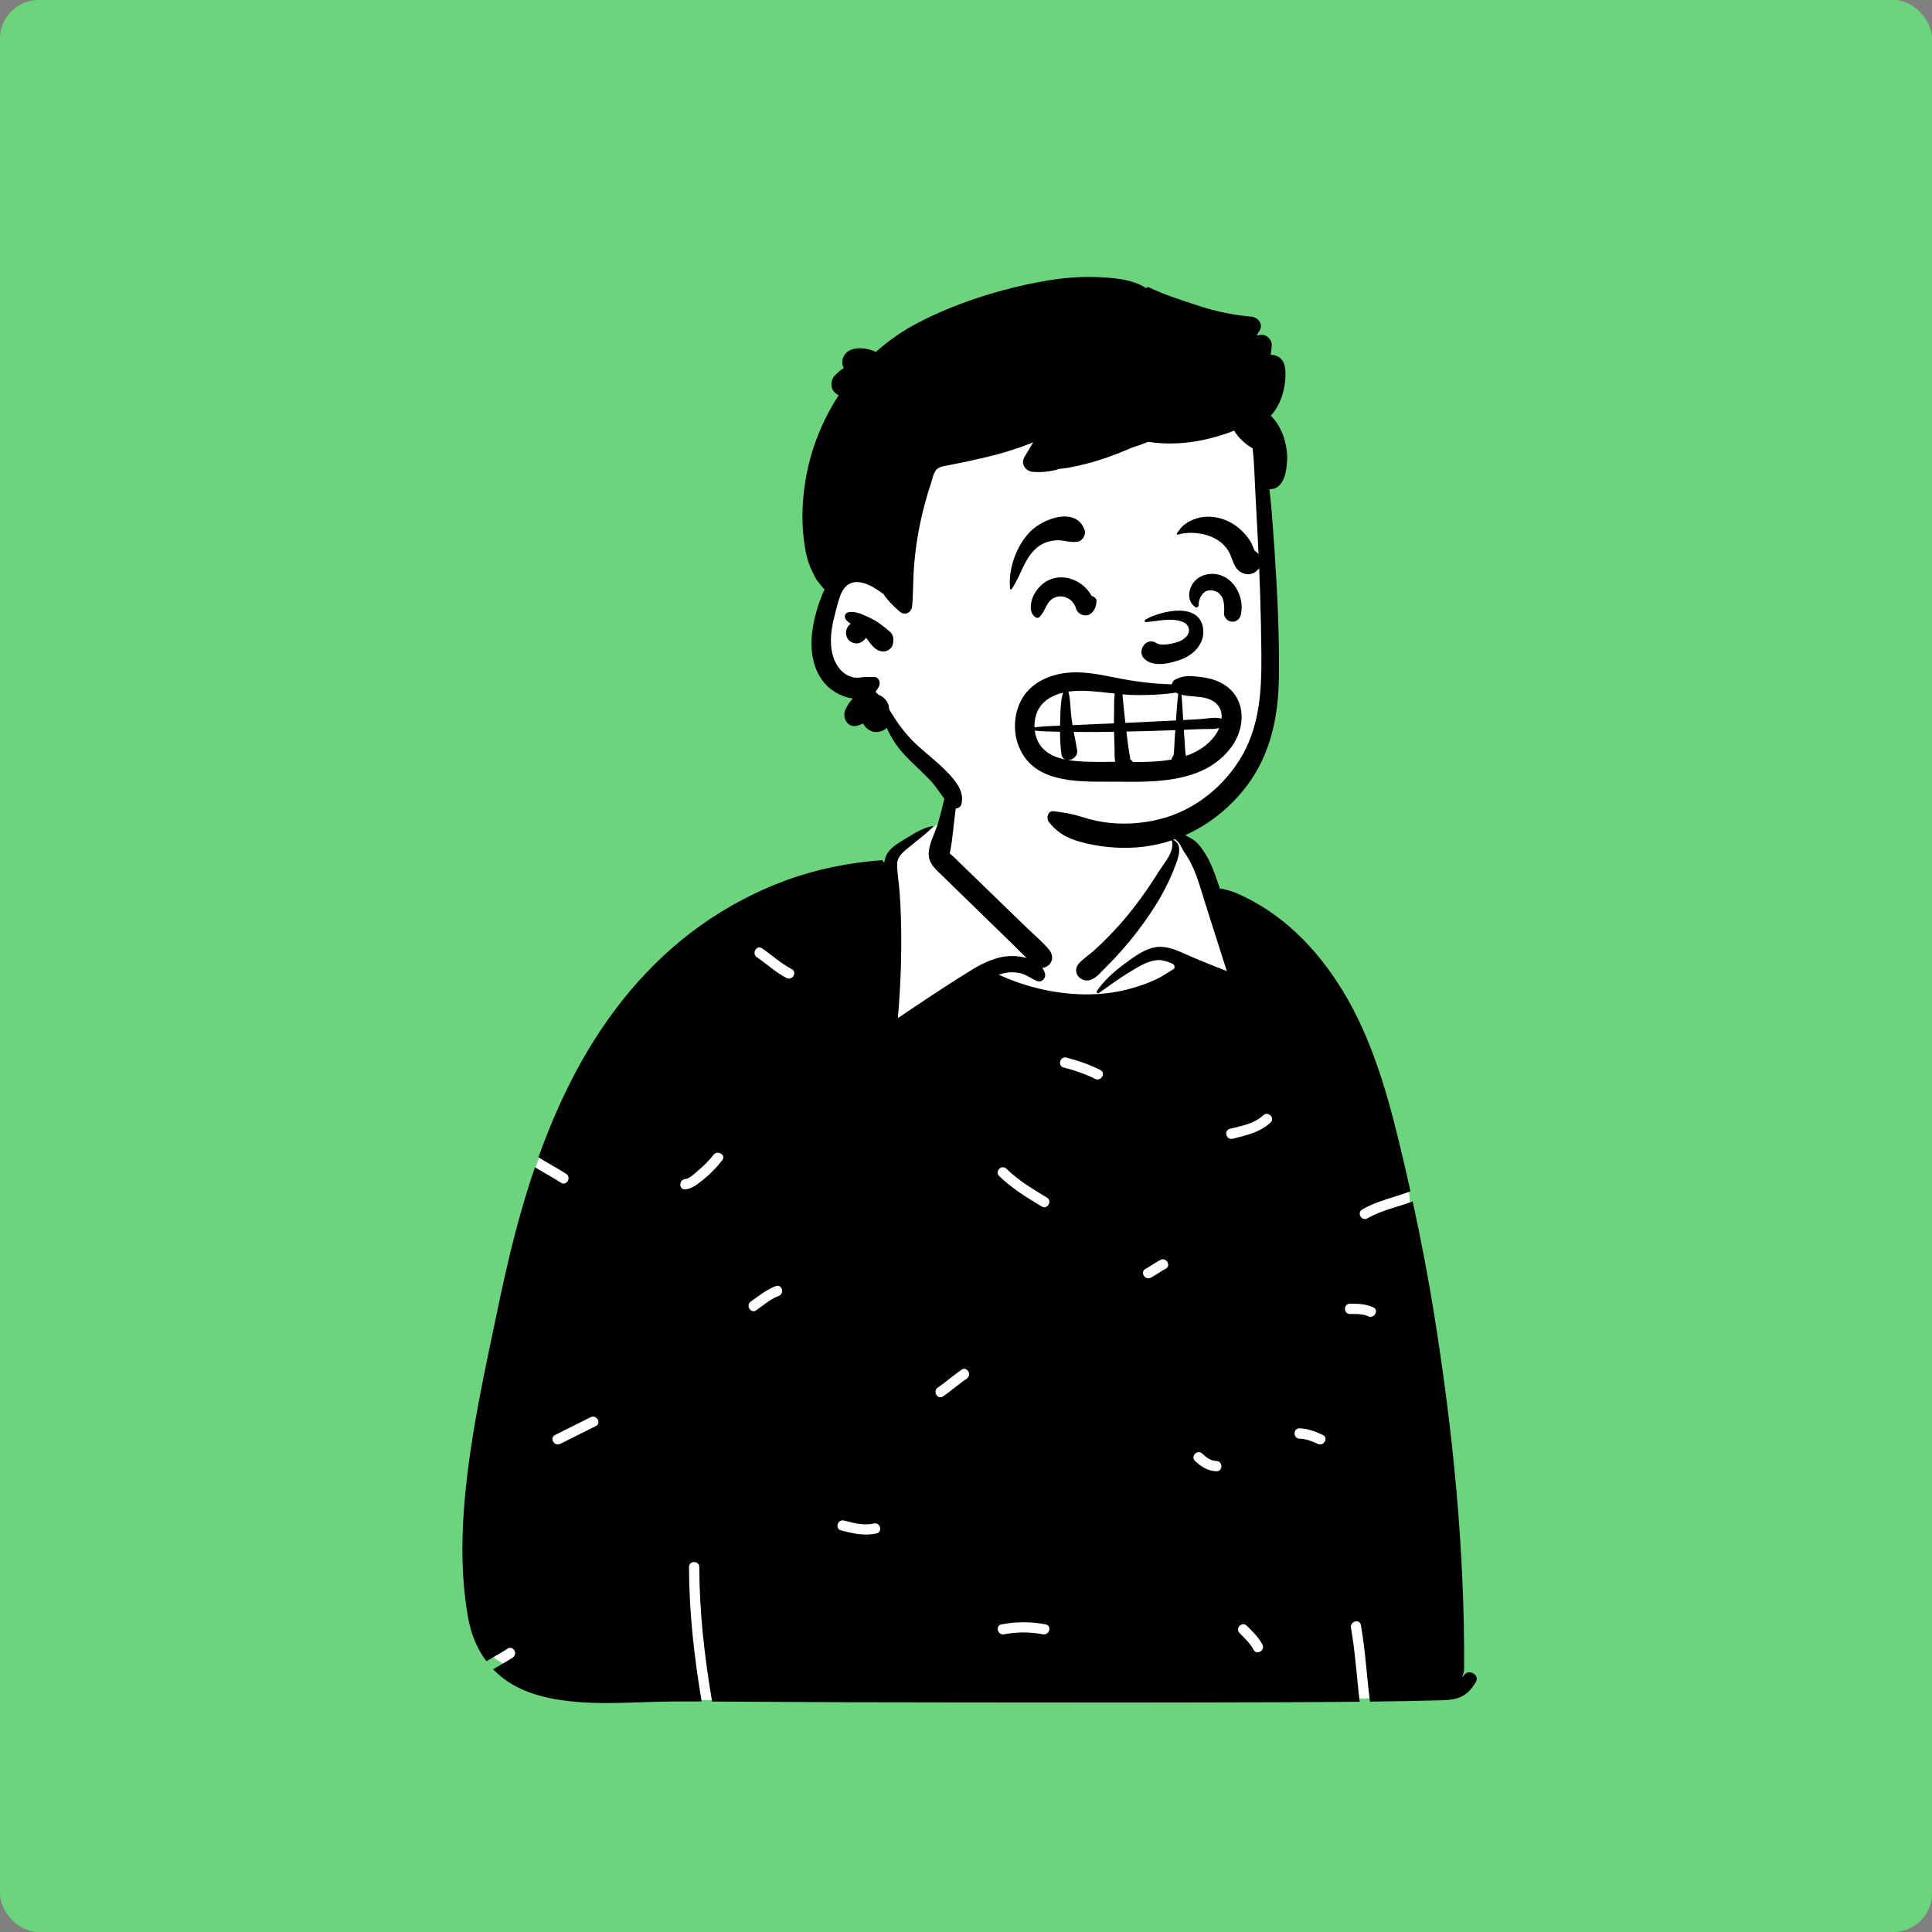 <?xml version="1.0" standalone="no"?>
<svg viewBox="-350 -150 1500 1500" xmlns="http://www.w3.org/2000/svg" style="width: 585px; height: 585px; justify-content: center; align-self: center; transform: scale(1, 1);"><rect x="-350" y="-150" width="1500" height="1500" fill="#808080" stroke="none"/><rect x="-350" y="-150" width="100%" height="100%" fill="#6dd47e" rx="30"></rect><g transform="rotate(0 402.77 618.623)"><g transform="translate(0 459)"><path d="M83.452 762.934C144.684 764.648 202.526 766.539 263.64 762.934C361.436 756.885 648.435 767.789 711.52 762.934C716.28 762.568 732.653 767.789 732.994 762.934C735.767 729.127 737.565 387.09 729.326 363.556C721.087 340.021 680.419 226.887 628.6 174.133C614.151 159.881 592.163 154.361 580.017 137.891C569.545 119.931 570.358 109.391 560.016 99.942C555.528 95.841 544.943 94.179 537.078 88.487C529.17 80.628 536.658 63.328 533.412 52.384C526.722 25.058 502.075 7.527 475.136 3.396C437.694 -5.563 398.166 2.908 380.231 32.319C373.556 43.266 377.108 56.573 368.898 74.115C369.484 87.372 354.007 90.575 344.756 95.828L326.384 114.396C269.784 146.242 203.201 163.438 153.608 206.224C111.444 248.997 69.506 298.435 50.798 356.305C46.925 372.074 45.661 388.372 44.056 404.485C39.474 451.573 26.715 497.276 15.735 543.143C3.215 600.932 -8.456 662.278 8.418 720.614C13.283 732.961 72.377 762.357 83.452 762.934Z" transform="translate(13.322 -54.022)" fill="#FFFFFF" stroke="none"></path><path d="M384.071 1.376C383.911 -0.145 381.8 -0.595 381.31 1.006C376.54 16.565 373.871 32.756 369.17 48.376C368.89 49.286 368.59 50.206 368.26 51.136C365.93 57.596 362.521 64.266 362.05 70.966C361.537 78.399 366.491 83.099 371.421 87.776C372.062 88.384 372.702 88.992 373.33 89.605L390.954 106.765L408.571 123.926C414.68 129.866 420.79 135.815 426.901 141.766C430.611 145.376 434.241 149.196 438.031 152.786C434.51 151.786 430.84 151.315 427.59 151.256C415.991 151.025 405.111 156.096 395.43 162.025C379.429 171.816 363.753 182.246 348.129 192.704L338.09 199.426C340.361 173.876 341.191 148.216 340.5 122.565C340.31 115.405 339.941 108.275 339.411 101.136C339.221 98.579 338.912 95.984 338.602 93.376C338.043 88.679 337.478 83.942 337.6 79.325C337.765 73.229 343.946 69.09 348.377 65.443L349.606 64.418C354.953 59.994 360.787 55.997 365.35 50.766C365.51 50.575 365.361 50.325 365.121 50.366C358.202 51.658 351.924 55.291 345.975 58.978L344.79 59.716C339.79 62.836 333.531 66.096 330.231 71.176C328.781 73.405 328.021 75.836 327.651 78.346L326.651 78.185L326.662 78.069C326.691 77.449 326.285 76.778 325.56 76.836C300.18 78.815 275.361 83.636 251.411 92.435C227.92 101.056 205.55 112.905 185.161 127.386C144.431 156.325 112.63 195.536 89.031 239.366C77.248 261.253 67.42 284.105 59.047 307.503C66.111 311.979 73.577 315.786 80.577 320.367C84.873 323.178 80.86 330.102 76.539 327.274C69.978 322.981 63.003 319.376 56.338 315.255C48.85 337.106 42.567 359.388 37.13 381.775C31.25 405.985 26.36 430.435 21.23 454.815L20.519 458.196C15.32 482.996 10.402 507.875 6.681 532.956C2.79 559.136 0 585.556 0 612.056C0 624.655 0.641 637.266 2.19 649.775C3.5 660.395 5.01 671.185 8.92 681.216C11.398 687.569 14.661 693.458 18.637 698.764C24.128 695.536 29.734 692.497 35.067 689.007C39.393 686.177 43.396 693.106 39.105 695.914C34.156 699.152 28.974 702.003 23.865 704.975C28.891 710.258 34.772 714.751 41.451 718.266C56.281 726.056 73.01 729.096 89.55 730.426C104.448 731.616 119.404 731.301 134.33 730.79L141.79 730.525C156.447 730.005 171.096 729.952 185.752 730.016C179.95 695.505 176.008 660.685 175.934 625.644C175.923 620.487 183.923 620.497 183.934 625.644C184.008 660.724 187.994 695.54 193.85 730.061L208.571 730.165C270.47 730.575 332.371 730.775 394.271 730.775L417.235 730.782C429.64 730.789 442.044 730.8 454.448 730.811L454.499 730.811C495.662 730.849 536.819 730.887 577.981 730.766C617.521 730.655 657.113 730.65 696.683 730.224C694.326 711.088 693.245 691.794 689.868 672.788C688.972 667.745 696.683 665.6 697.582 670.661C701.079 690.343 702.111 710.33 704.649 730.128C723.158 729.9 741.661 729.583 760.151 729.096C765.59 728.956 770.93 728.546 775.861 726.105C780.755 723.681 783.354 720.401 786.138 716.109L786.68 715.266C790.39 709.446 781.14 704.075 777.451 709.866C777.161 710.325 776.651 710.706 776 711.025C777.111 709.075 777.71 706.806 777.72 704.775C778.3 612.855 769.111 520.696 754.56 430.016C749.824 400.47 744.169 371.047 737.812 341.784C726.087 346.238 713.61 348.581 702.656 354.923C698.188 357.51 694.164 350.594 698.619 348.015C710.314 341.243 723.592 338.728 736.085 333.921C733.281 321.281 730.362 308.669 727.31 296.096C717.42 255.355 705.441 214.185 683.441 178.155C663.361 145.275 635.901 117.216 600.25 102.145C599.06 101.456 589.55 98.556 588.151 99.016L587.151 96.02C583.41 84.862 579.339 73.555 571.5 64.575C568.062 60.643 563.548 58.605 558.917 56.414L556.882 55.444C551.986 53.158 546.819 51.895 541.401 52.466C540.191 52.596 539.81 54.296 541.1 54.676C546.38 56.245 551.911 58.645 555.771 62.735C557.72 64.796 558.3 67.346 559.85 69.655C561.34 71.886 562.85 74.096 564.17 76.446C569.694 86.244 572.738 97.4 576.055 108.126L576.701 110.196C580.03 120.762 583.393 131.32 586.763 141.876L593.51 162.985C590.621 161.655 587.5 160.655 584.63 159.485L568.531 152.895C566.698 152.145 564.803 151.288 562.86 150.41C555.168 146.934 546.746 143.127 538.611 144.325C530.295 145.556 522.295 151.205 515.456 156.305L512.446 158.561C504.978 164.223 497.839 170.707 492.55 178.495C492.05 179.245 492.771 180.206 493.55 180.206C493.731 180.206 493.92 180.155 494.09 180.036C501.47 174.975 508.521 169.516 516.191 164.846C516.857 164.44 517.543 164.016 518.247 163.582C524.921 159.462 533.186 154.359 540.821 154.405C544.488 154.429 547.966 155.764 551.323 157.199C551.323 157.199 552.303 157.755 552.657 158.561C553.01 159.367 553.01 159.69 552.821 160.616C552.632 161.542 541.767 167.703 541.179 168.071L540.951 168.206C538.35 169.556 535.661 170.745 532.941 171.825C527.401 174.025 521.691 175.846 515.92 177.296C508.58 179.136 501.111 180.275 493.59 180.766C489.121 181.065 484.63 181.126 480.13 180.975C458.05 180.216 436.401 174.926 416.39 165.716C418.26 165.096 420.18 164.605 422.14 164.275C426.411 163.556 430.89 163.815 435.01 165.155C439.09 166.475 442.401 169.235 446.411 170.775C449.941 172.145 453.26 168.116 452.34 164.836C451.89 163.225 451.18 161.775 450.26 160.495C452.611 160.235 454.93 158.975 456.22 157.245C458.83 153.745 458.231 149.735 455.58 146.466C450.691 140.446 444.361 135.275 438.79 129.876L422.54 114.126C411.47 103.405 400.401 92.676 389.33 81.956L383.673 76.479L380.85 73.735C380.201 73.105 378.84 72.185 378.38 71.366C378.54 70.605 378.71 69.836 378.89 69.075C380.29 61.946 380.821 54.426 381.741 47.196C383.661 32.216 385.661 16.456 384.071 1.376ZM550.72 61.465C550.6 61.105 550.981 60.696 551.35 60.825C560.232 64.136 555.655 75.681 552.855 82.743L552.766 82.969L552.26 84.255C547.89 95.535 541.781 106.515 535.121 116.615C528.151 127.185 520.411 137.305 512.031 146.805C508.395 150.93 504.625 154.936 500.727 158.823L499.26 160.274C498.604 160.919 497.917 161.644 497.199 162.402C493.602 166.2 489.224 170.821 484.13 170.195C477.55 169.404 473.88 162.375 478.68 157.035C482.071 153.255 486.771 150.244 490.56 146.805C494.321 143.404 497.961 139.895 501.51 136.285C508.771 128.875 515.651 121.045 521.941 112.795C528.024 104.817 533.846 96.619 539.139 88.095L540.191 86.385C541.054 84.965 542.159 83.401 543.336 81.737C547.65 75.633 552.921 68.176 550.72 61.465ZM228.603 152.171C224.373 149.28 228.379 142.35 232.641 145.264C240.415 150.576 247.268 157.021 255.681 161.392L255.841 161.478C260.159 163.93 256.151 170.64 251.643 168.299C243.224 163.927 236.381 157.487 228.603 152.171ZM466.871 237.822C461.875 236.553 464.005 228.839 468.997 230.108C478.133 232.43 486.834 235.563 495.296 239.727C499.92 242.003 495.862 248.899 491.258 246.635C483.393 242.765 475.356 239.978 466.871 237.822ZM627.433 280.569C631.15 277.077 625.659 271.519 621.909 274.793L621.777 274.913C614.83 281.439 604.837 283.19 595.894 285.403C590.899 286.641 593.015 294.357 598.021 293.118L602.095 292.112C611.234 289.831 620.404 287.175 627.433 280.569ZM195.023 305.535C198.176 301.742 204.922 305.684 201.82 309.712C197.373 315.484 192.276 320.669 186.578 325.216C182.663 328.341 178.204 331.988 173.022 332.429C167.884 332.866 167.93 324.862 173.022 324.429C176.371 324.143 180.71 319.798 183.094 317.77L183.847 317.124C187.851 313.661 191.683 309.866 194.912 305.674L195.023 305.535ZM423.202 317.18L422.378 316.385C418.696 312.78 413.035 318.433 416.721 322.042C425.927 331.052 436.811 337.892 447.79 344.506L449.787 345.707C454.212 348.362 458.239 341.448 453.825 338.799L450.894 337.037C441.133 331.15 431.485 325.073 423.202 317.18ZM545.984 394.091L544.905 394.668C541.344 396.648 538.095 399.134 534.464 401.003C529.889 403.356 525.847 396.451 530.426 394.095L531.505 393.517C535.067 391.536 538.316 389.051 541.947 387.183C546.521 384.829 550.564 391.734 545.984 394.091ZM244.837 415.481L245.509 415.229C250.319 413.502 248.245 405.768 243.382 407.516C236.054 410.149 230.353 415.122 223.996 419.438C219.76 422.315 223.758 429.249 228.033 426.347C233.51 422.627 238.606 417.916 244.837 415.481ZM689.117 429.196C683.961 429.194 683.969 421.194 689.117 421.196C695.414 421.199 701.471 421.319 707.264 424.047C711.923 426.241 707.858 433.136 703.226 430.954L702.772 430.75C699.012 429.133 694.774 429.162 690.71 429.189C690.504 429.19 690.298 429.192 690.093 429.193L689.117 429.196ZM391.617 479.339C395.851 476.462 391.853 469.526 387.579 472.431C381.747 476.393 376.463 481.075 370.724 485.157L369.147 486.255C364.913 489.132 368.911 496.066 373.185 493.163C379.546 488.84 385.256 483.66 391.617 479.339ZM103.617 516.202C108.223 513.899 104.176 506.997 99.58 509.295L71.932 523.118C67.326 525.421 71.373 532.325 75.969 530.026L103.617 516.202ZM649.949 525.965C644.803 525.82 644.799 517.82 649.949 517.965C656.273 518.141 662.46 520.382 668.096 523.118C672.731 525.37 668.67 532.266 664.058 530.026C659.747 527.933 654.788 526.1 649.949 525.965ZM568.785 543.224C565.085 539.628 570.748 533.977 574.442 537.568C577.497 540.539 581.018 543.185 585.437 543.308L585.664 543.319C590.582 543.688 590.51 551.45 585.437 551.308C578.843 551.126 573.402 547.714 568.785 543.224ZM296.197 589.531C291.205 588.266 289.075 595.98 294.071 597.245L296.531 597.862C304.892 599.928 312.855 601.468 321.541 599.55C326.5 598.453 324.495 590.927 319.611 591.795L319.414 591.835C311.816 593.513 304.784 591.72 297.469 589.854C297.046 589.746 296.622 589.638 296.197 589.531ZM418.486 670.171C430.087 667.956 441.268 667.956 452.869 670.171C457.928 671.138 455.773 678.846 450.742 677.886C440.595 675.948 430.759 675.948 420.613 677.886C415.574 678.848 413.435 671.136 418.486 670.171ZM609.001 671.2C605.357 667.554 599.699 673.209 603.345 676.856L605.273 678.776C608.493 681.988 611.685 685.299 613.913 689.27L614.24 689.871C616.641 694.427 623.549 690.389 621.147 685.833C618.178 680.202 613.455 675.656 609.001 671.2Z" transform="translate(8.999 -18.001)" fill="#000000" fill-rule="evenodd" stroke="none"></path></g><g transform="translate(225 0)"><g><g><path d="M340.529 155.003C338.376 136.088 341.162 96.552 341.348 94.15C342.529 78.965 335.414 19.002 321.964 24.527C299.401 6.666 269.351 2.722 241.251 0.838C182.883 -3.076 120.791 5.909 75.72 45.189C53.432 65.588 31.732 95.257 33.477 126.149C13.226 155.431 -15.324 195.598 9.908 229.831C18.485 240.768 32.116 244.841 42.891 253.124C64.562 270.604 78.159 295.69 100.036 313.066C157.996 365.149 256.413 376.029 313.359 316.789C357.394 273.885 350.274 209.699 342.529 155.003C337.321 118.23 344.728 191.904 340.529 155.003Z" transform="translate(65.001 149)" fill="#FFFFFF" stroke="none"></path><path d="M227.86 0.105C211.919 -0.485 195.89 1.475 180.28 4.625C149.299 10.865 117.57 21.075 89.509 35.715C77.727 41.865 66.857 49.46 57.054 58.209C48.193 53.972 34.213 53.628 31.373 63.344C30.558 66.133 30.964 68.661 32.134 70.823C31.793 71.017 31.456 71.225 31.126 71.446C28.891 72.942 27.698 74.031 26.314 75.406L25.221 76.502C21.761 79.973 21.434 86.396 25.221 89.823L25.739 90.291L26.058 90.569C26.703 91.111 27.395 91.569 28.118 91.949C14.847 112.287 5.839 135.465 2.11 159.685C-0.081 173.905 -0.72 188.125 0.93 202.435C1.73 209.425 2.93 216.885 5.379 223.495C6.57 226.725 8.249 229.865 9.759 232.965C11.4 236.345 14.089 238.815 16.299 241.835C16.539 242.145 16.919 242.305 17.289 242.315C16.62 243.695 16.009 245.095 15.44 246.485C12.169 254.475 9.65 263.085 8.19 271.595C5.44 287.645 7.12 305.695 19.339 317.705C24.209 322.485 31.749 326.315 39.16 327.335C36.789 329.775 34.879 332.675 33.35 336.015C30.49 342.245 35.259 350.675 42.839 348.355C44.28 347.915 45.709 347.355 47.11 346.735C49.289 351.065 53.95 353.995 58.95 353.245C61.86 352.805 63.959 351.675 65.4 350.085C69.009 358.065 73.799 365.315 79.87 371.715C86.289 378.495 93.379 384.605 99.78 391.405C105.999 398.005 109.69 406.625 117.02 412.065C119.299 413.755 122.79 411.955 123.43 409.455C125.915 399.726 119.222 391.626 112.872 384.935L112.07 384.095C105.259 377.015 97.39 371.105 90.14 364.505C82.61 357.645 76.549 350.365 71.089 341.765C70.617 341.025 70.147 340.27 69.675 339.507L67.53 336.025C67.419 335.515 67.299 335.015 67.16 334.525C67.049 332.555 66.39 330.685 65.12 328.965C63.549 326.835 61.45 325.225 59.11 324.475C58.32 323.635 57.499 322.835 56.64 322.095C57.709 320.925 58.65 319.545 59.45 317.945C60.93 314.965 59.2 310.225 55.24 310.615C54.05 310.729 52.882 310.675 51.714 310.621C50.437 310.562 49.161 310.503 47.86 310.665C47.548 310.704 47.237 310.745 46.926 310.786C44.789 311.069 42.656 311.351 40.499 311.055C36.07 310.425 32.1 308.025 29.22 304.665C22.009 296.265 21.249 284.185 22.759 273.705C23.426 269.026 24.567 264.428 25.779 259.855L27.652 252.851C28.72 248.937 30.007 244.881 32.52 241.695C40.406 231.694 53.918 239.542 62.005 245.562L62.74 246.115C62.81 246.165 62.87 246.185 62.94 246.185C63.37 246.885 63.83 247.575 64.31 248.235C66.959 251.815 70.169 254.995 73.48 257.995L74.155 258.611C74.608 259.02 75.066 259.425 75.52 259.825C79.39 263.235 84.629 260.725 85.14 255.845C86.089 246.645 85.83 237.345 86.419 228.105C87.009 218.855 88.07 209.635 89.65 200.505C91.23 191.385 93.27 182.355 95.759 173.455C97.009 168.995 98.379 164.585 99.839 160.195C100.95 156.815 101.78 151.335 104.709 148.985C107.36 146.845 112.35 146.485 115.6 145.795C120.14 144.825 124.709 143.965 129.259 142.995C137.77 141.165 146.27 139.175 154.65 136.815C162.95 134.475 171.18 131.715 179.15 128.395C176.86 132.235 174.589 136.085 172.339 139.945C169.259 145.235 173.299 150.885 178.89 151.355C184.629 151.835 190.44 151.405 196.039 150.045C197.23 149.755 198.32 149.425 199.33 149.035C205.479 148.594 211.755 147.191 217.533 145.767L220.23 145.095C231.209 142.335 241.759 138.565 252.16 134.115C253.325 133.617 254.491 133.109 255.657 132.592C259.971 131.29 264.22 129.777 268.386 128.056C283.831 130.393 299.585 129.487 314.759 125.755C321.31 124.145 328.43 122.125 335.2 119.325C338.57 125.075 343.74 129.735 349.509 133.115C350.14 138.105 350.49 143.145 350.72 148.145C351.459 164.085 352.299 180.025 353.169 195.955L353.449 201.113C355.094 232.07 356.102 263.076 356.339 294.065C356.56 322.305 354.83 350.185 339.53 374.745C326.64 395.465 306.53 411.955 283.18 419.355C268.839 423.895 253.64 425.355 238.669 423.905C231.36 423.195 224.12 421.525 217.129 419.285L216.124 418.968C209.105 416.802 202.421 415.732 195.1 414.845C190.259 414.255 189.089 420.535 191.52 423.485C196.66 429.705 202.15 433.855 209.789 436.675C216.69 439.215 224.009 440.825 231.28 441.875C246.28 444.035 261.41 443.795 276.23 440.405C303.73 434.125 328.039 417.605 344.97 395.195C363.56 370.585 369.549 341.165 369.94 310.855C370.361 278.421 368.752 245.831 366.61 213.451L366.16 206.755C365.2 192.745 364.18 178.685 362.589 164.705C365.22 164.965 367.98 164.145 370.22 161.895C374.584 157.531 375.617 150.814 376.136 144.748L376.27 143.075C376.69 137.485 375.839 131.765 374.31 126.395C372.202 119.041 368.668 112.849 363.676 107.664C370.362 100.458 373.963 90.26 374.757 80.632C375.33 73.694 375.863 64.575 368.207 61.342C366.695 60.703 365.13 60.467 363.556 60.5C363.96 58.029 364.233 55.528 364.386 52.997C364.631 48.973 360.502 44.562 356.369 44.978C355.113 45.105 353.857 45.24 352.601 45.371C353.352 44.17 354.106 42.972 354.88 41.786C358.134 36.809 353.736 31.26 348.597 30.835C334.938 29.706 321.418 26.905 308.386 22.662C295.294 18.398 281.618 14.107 269.184 8.172C268.306 7.753 267.338 8.063 266.736 8.667C256.273 1.692 241.083 0.632 229.089 0.152L227.86 0.105ZM50.99 264.032C46.347 261.873 40.059 258.949 35.23 260.525C33.02 261.245 32.369 263.585 33.369 265.305L33.289 265.305L33.496 265.636C34.415 267.034 35.593 267.982 36.885 268.882L37.489 269.295C35.869 270.445 34.629 272.105 34.089 274.225C33.22 277.595 34.629 281.735 37.829 283.425C39.11 284.095 40.499 284.465 41.949 284.535C43.995 284.625 45.701 283.683 47.249 282.505L47.709 282.145C48.39 281.605 48.94 280.885 49.379 280.105C53.11 284.925 56.249 290.615 62.839 290.795C65.989 290.885 69.549 288.375 70.199 285.185C70.27 284.875 70.329 284.565 70.39 284.265C70.999 281.275 70.56 277.775 68.11 275.635C63.19 271.355 58.11 267.305 52.14 264.565C51.77 264.395 51.386 264.216 50.99 264.032Z" transform="translate(48 65.001)" fill="#000000" fill-rule="evenodd" stroke="none"></path></g></g><g transform="translate(159 186)"><g><path d="M15.925 11.675C25.747 1.653 51.359 -8.045 58.078 10.462C59.358 13.987 56.633 18.74 52.963 19.471C49.647 20.131 46.537 19.632 43.413 19.131C40.875 18.724 38.327 18.316 35.651 18.526C30.818 18.907 25.777 20.522 21.913 23.516C11.211 31.808 8.857 45.833 1.4 56.387C1.037 56.901 0.332 56.685 0.265 56.079C-1.433 40.714 5.167 22.651 15.925 11.675ZM164.471 1.746C157.919 -0.296 150.538 -0.493 144.02 1.809C140.872 2.921 138.005 4.402 135.378 6.452C132.79 8.472 131.676 10.527 129.743 13.031C129.356 13.533 129.994 14.225 130.537 14.064C140.738 11.048 154.631 13.087 163.104 19.487C166.689 22.196 169.646 25.884 171.372 30.052C173.985 36.362 174.902 42.307 182.45 44.491C185.823 45.468 189.549 44.408 192.02 41.962L192.635 41.352L192.843 41.141C197.439 36.335 195.245 29.58 190.11 26.616C189.161 24.841 188.283 21.86 187.448 20.417C185.876 17.694 183.916 15.136 181.798 12.818C177.13 7.712 171.071 3.804 164.471 1.746ZM156.036 44.581C172.692 43.801 183.053 61.987 179.223 76.888C178.561 79.46 175.685 81.984 172.909 81.695L172.209 81.63C171.854 81.596 171.497 81.551 171.169 81.46C168.533 80.731 166.17 77.989 166.362 75.147L166.413 74.318C166.801 67.279 166.038 59.169 157.673 57.465C150.578 56.019 146.617 62.847 146.533 69.133C146.517 70.249 145.263 71.028 144.276 70.428C139.147 67.308 138.259 61.099 140.218 55.752C142.701 48.977 148.915 44.914 156.036 44.581ZM63.5 61.615C57.631 50.899 44.554 44.438 32.433 48.482C25.827 50.685 20.593 56.28 17.9 62.571C15.847 67.365 14.812 75.741 20.571 78.524C21.335 78.893 22.099 78.804 22.736 78.245C28.158 73.489 27.934 65.325 35.664 62.627C42.281 60.317 49.545 64.671 51.335 71.27L51.401 71.501C52.977 76.606 60.078 78.726 63.87 74.579C66.294 71.928 66.916 69.724 67.329 66.228C67.615 63.798 65.559 62.211 63.5 61.615ZM150.214 87.968C148.264 65.883 117.473 73.066 105.201 80.094C104.352 80.58 104.675 82.096 105.722 82.016C108.163 81.83 110.587 81.501 113.011 81.173C117.151 80.612 121.287 80.052 125.495 80.202C129.964 80.364 137.1 81.276 138.777 86.268C140.672 91.911 134.562 96.222 129.979 97.569L129.713 97.647C125.466 98.876 117.455 100.78 113.649 98.196C106.243 93.166 98.338 104.175 104.298 110.315C111.459 117.692 126.126 113.85 134.401 110.448L134.732 110.309C143.555 106.552 151.11 98.131 150.214 87.968ZM43.346 121.477C56.008 119.94 68.382 122.402 80.738 124.859C85.111 125.729 89.482 126.598 93.863 127.29C102.711 128.686 111.57 129.728 120.523 130.116C122.324 130.194 124.127 130.24 125.929 130.277C126.096 128.691 126.984 127.234 128.908 126.361C132.852 124.574 136.008 123.768 140.338 123.94C144.301 124.097 148.278 124.504 152.181 125.218C159.268 126.518 166.386 129.466 171.57 134.589C183.567 146.442 181.741 165.481 172.471 178.391C153.319 205.069 118.364 206.307 88.426 205.959L85.663 205.923C82.615 205.879 79.421 205.891 76.133 205.904L76.121 205.904C50.006 206.004 18.018 206.126 7.02 178.584C2.466 167.179 3.098 153.96 8.674 143.021C15.325 129.974 29.325 123.179 43.346 121.477ZM81.479 137.485L78.069 137.102C77.789 137.07 77.509 137.038 77.23 137.006C68.037 135.957 58.849 134.909 49.655 135.539C48.284 135.634 46.892 135.783 45.497 135.988C47.171 142.03 47.031 149.126 47.73 155.107C48.001 157.42 48.342 159.714 48.72 161.999L50.363 161.922C60.529 161.371 70.704 161.032 80.877 160.628C80.876 158.718 80.886 156.807 80.917 154.895L80.954 152.983C80.988 151.554 80.985 150.072 80.982 148.563C80.975 144.913 80.967 141.102 81.479 137.485ZM99.127 138.664C108.873 138.652 119.127 138.311 129.049 136.71C129.463 137.009 129.9 137.27 130.361 137.459L130.753 137.601C130.23 142.195 129.86 146.809 129.523 151.424L129.029 158.345L127.265 158.439C114.764 159.074 102.261 159.687 89.757 160.254L89.331 156.653C88.854 152.537 88.415 148.417 88.031 144.292C87.841 142.25 87.709 140.155 87.456 138.085C91.344 138.43 95.235 138.669 99.127 138.664ZM22.36 149.574C26.3 142.485 33.632 138.61 41.38 136.776C39.486 142.644 39.396 149.948 39.215 155.765L39.113 158.814C39.077 160.004 39.049 161.196 39.027 162.39C32.398 162.629 25.737 162.918 19.19 163.68C18.992 158.767 20.021 153.781 22.36 149.574ZM133.358 138.428C133.904 144.953 134.207 151.505 134.609 158.042L142.85 157.602C144.224 157.527 145.597 157.45 146.97 157.371C148.454 157.286 150.056 157.099 151.708 156.906C156.003 156.406 160.64 155.865 164.453 156.955C164.856 152.155 163.484 147.479 159.152 144.255C151.547 138.591 141.864 140.608 133.358 138.428ZM162.585 164.278C159.359 165.039 155.772 165.031 152.353 165.023C150.839 165.02 149.358 165.017 147.956 165.08C143.678 165.275 139.399 165.444 135.121 165.617C135.322 168.538 135.519 171.457 135.733 174.376C136.008 178.148 136.034 182.135 136.756 185.891C145.366 182.953 153.08 178.241 158.868 170.706C160.31 168.829 161.601 166.626 162.585 164.278ZM128.251 165.905L128.495 165.895C128.318 168.393 128.136 170.89 127.967 173.389C127.697 177.412 127.761 181.732 127.061 185.787C126.359 186.373 125.83 187.229 125.649 188.501L125.629 188.717C115.677 190.492 105.17 190.681 95.407 190.604C95.298 190.367 95.188 190.129 95.036 189.893C94.6 189.21 94.014 188.74 93.369 188.448L93.43 188.028C93.544 187.307 93.305 186.307 93.089 185.404C92.987 184.979 92.891 184.576 92.839 184.233C92.455 181.703 92.085 179.17 91.741 176.635C91.302 173.412 90.918 170.182 90.542 166.953C103.117 166.73 115.683 166.39 128.251 165.905ZM21.247 173.269C20.332 171.062 19.72 168.691 19.406 166.269C25.867 166.917 32.448 167.056 38.985 167.117C39.007 172.956 39.299 178.802 40.112 184.552C40.439 186.865 41.731 188.215 43.358 188.777C33.979 186.944 25.114 182.593 21.247 173.269ZM80.938 167.124C71.879 167.278 62.816 167.397 53.759 167.286L49.648 167.223C50.516 171.881 51.461 176.523 52.246 181.212C53.066 186.099 48.764 189.206 45.041 189.081C45.459 189.149 45.876 189.22 46.294 189.279C55.965 190.647 65.943 190.576 75.817 190.505C77.82 190.491 79.818 190.477 81.809 190.475C81.353 187.814 81.357 184.909 81.36 182.337L81.36 182.337C81.361 181.325 81.363 180.365 81.336 179.491L81.318 179.012C81.137 175.047 81.01 171.086 80.938 167.124Z" transform="translate(50 64.999)" fill="#000000" fill-rule="evenodd" stroke="none"></path></g></g><g transform="translate(123 338)"></g><g transform="translate(47 241)"></g></g></g></svg>
